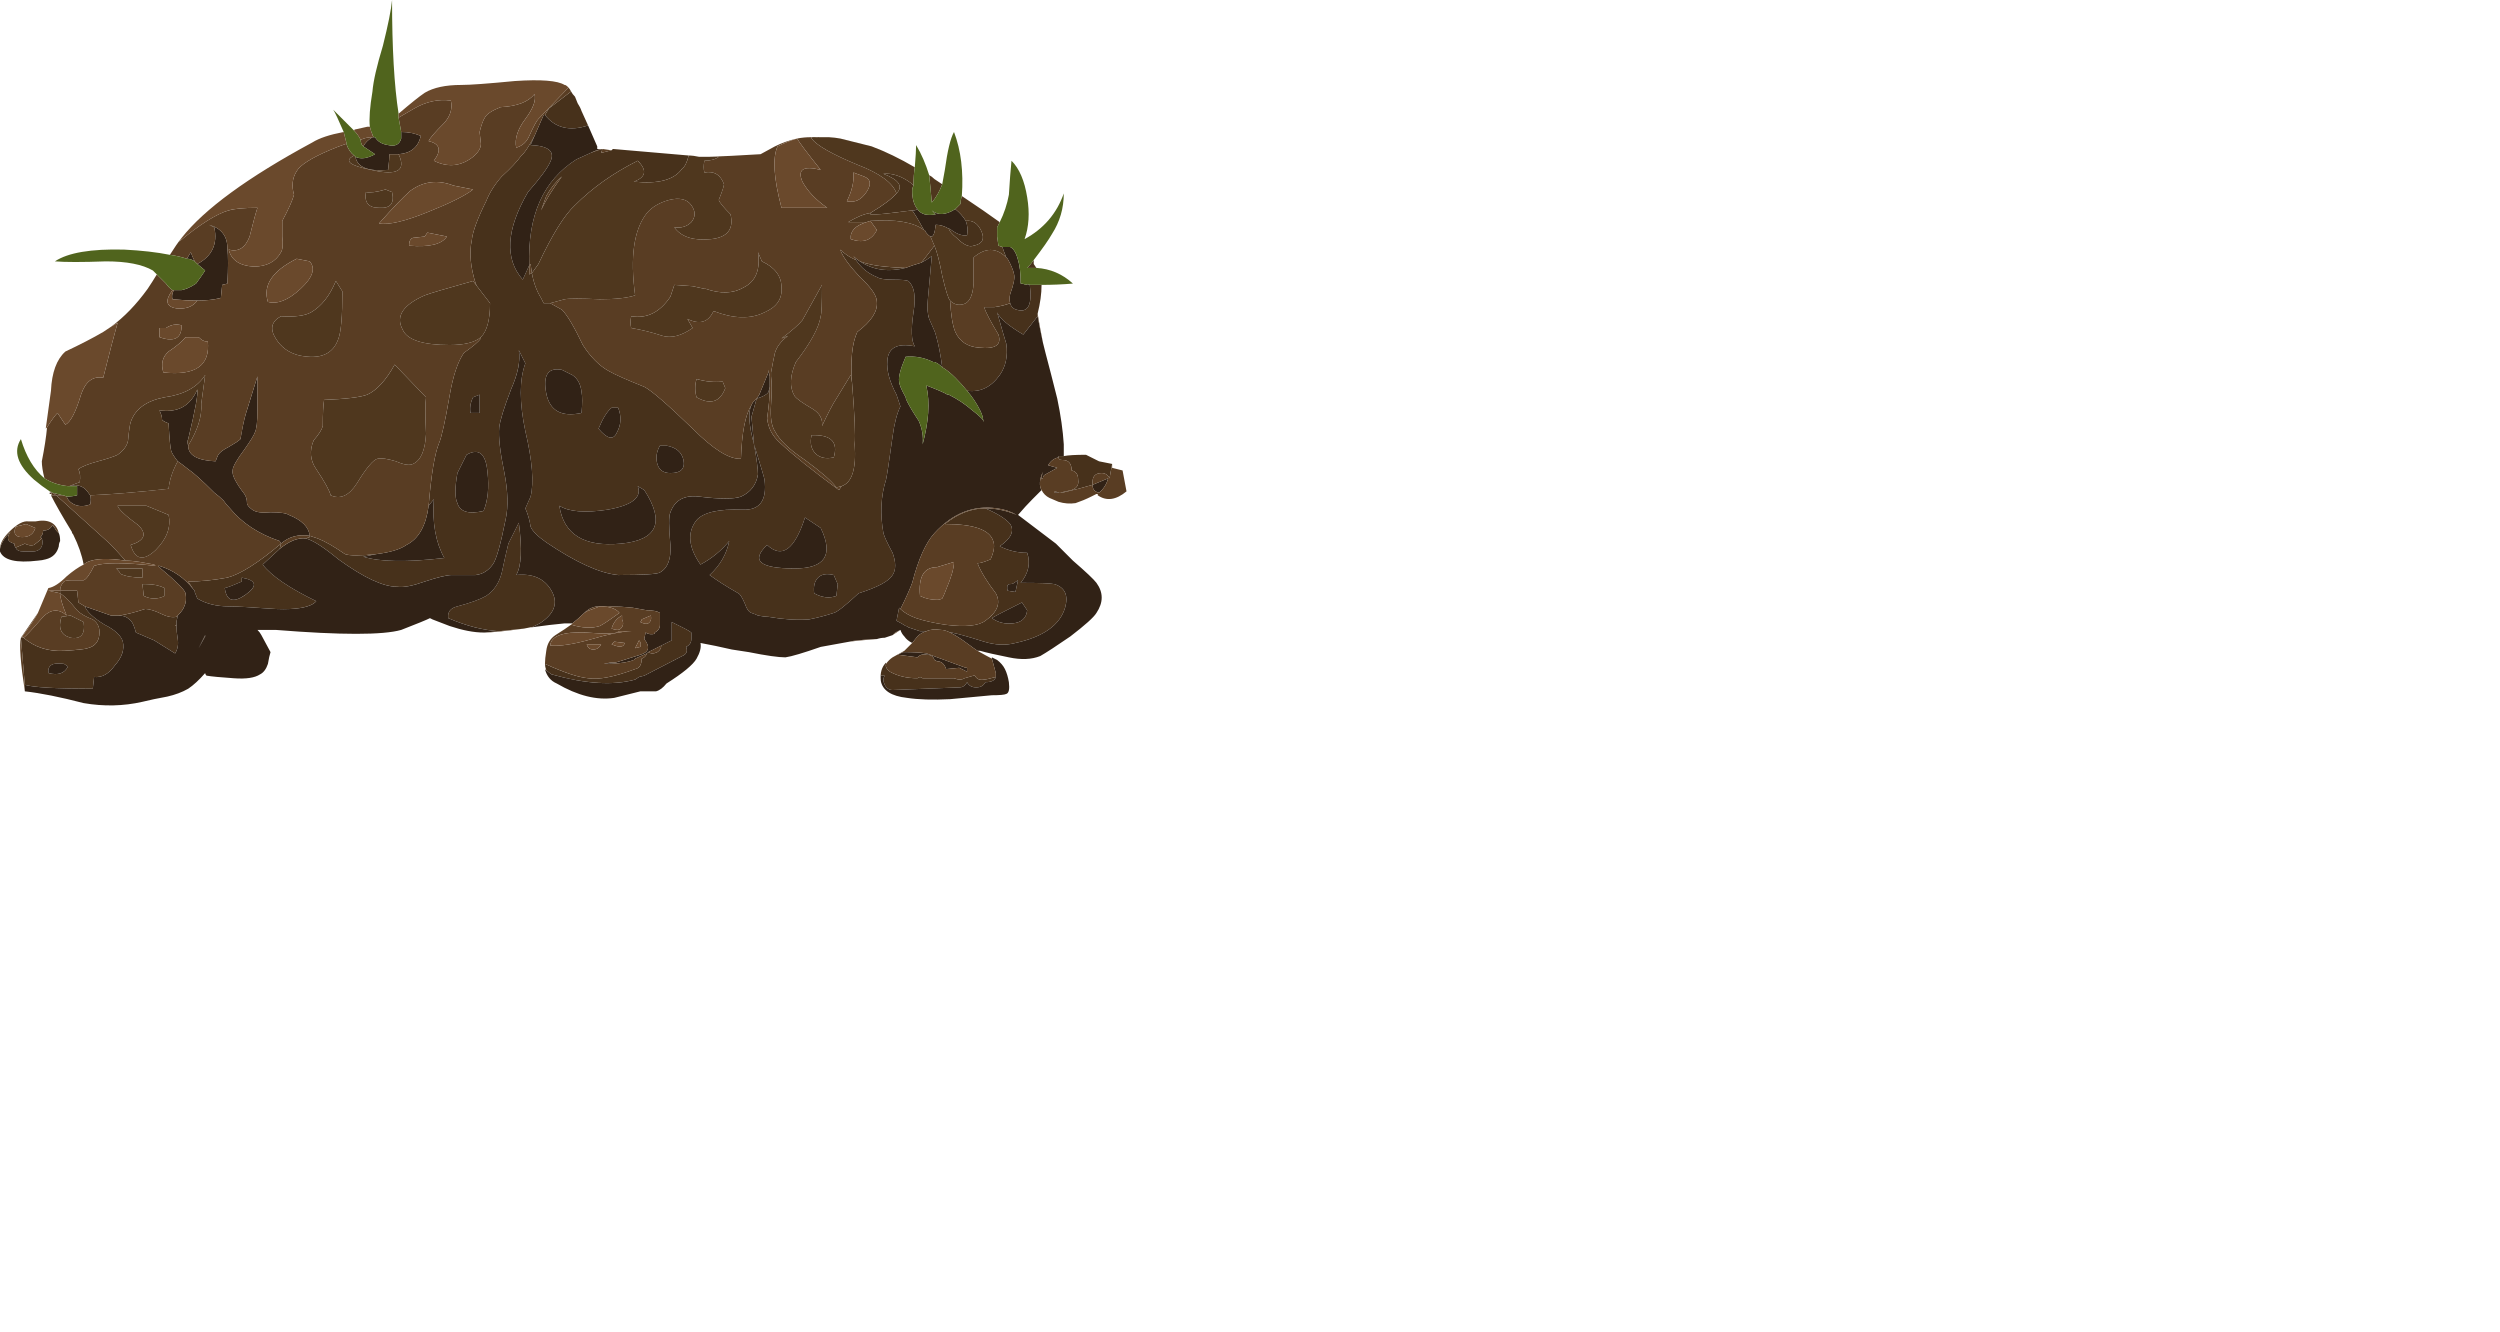 <?xml version="1.0" encoding="UTF-8" standalone="no"?>
<!DOCTYPE svg  PUBLIC '-//W3C//DTD SVG 1.1//EN'  'http://www.w3.org/Graphics/SVG/1.1/DTD/svg11.dtd'>
<svg id="FlashAICB" style="enable-background:new 0 0 95.65 50.95" xmlns="http://www.w3.org/2000/svg" xml:space="preserve" height="50.95px" viewBox="0 0 95.65 50.95" width="95.65px" version="1.1" y="0px" x="0px" xmlns:xlink="http://www.w3.org/1999/xlink">
<g clip-rule="evenodd" fill-rule="evenodd">
	<path d="m42.55 17.75l-0.1 0.55c-0.067-0.133-0.167-0.2-0.3-0.2-0.233 0-0.35 0.117-0.35 0.35v0.1c-0.333 0.1-0.716 0.2-1.15 0.3h-0.1l0.45-0.1c0.2-0.067 0.283-0.2 0.25-0.4 0-0.2-0.083-0.317-0.25-0.35 0-0.267-0.117-0.4-0.35-0.4-0.1 0-0.15-0.033-0.15-0.1v-0.05h0.2c0.167-0.034 0.45-0.05 0.85-0.05l0.5 0.25 0.5 0.1zm-8.65 7.65c-0.033 0.1 0.017 0.2 0.15 0.3 0.3 0.167 0.65 0.25 1.05 0.25l0.1-0.05 0.1 0.05h1.2c0.167 0.066 0.3 0.066 0.4 0l0.35-0.1h0.05c0.067 0.133 0.184 0.183 0.35 0.15 0.067 0 0.217-0.033 0.45-0.1-0.033 0.133-0.167 0.2-0.4 0.2-0.067 0.134-0.184 0.2-0.35 0.2-0.167 0-0.283-0.066-0.35-0.2-0.067 0.134-0.167 0.2-0.3 0.2l-2.55 0.1c-0.133 0-0.233-0.067-0.3-0.2-0.067-0.134-0.067-0.25 0-0.35h-0.15v0.2c-0.034-0.3 0.033-0.533 0.2-0.7v0.05zm-8.6-0.7l0.4-0.2v-0.7l0.5 0.25c0.094 0.047 0.177 0.097 0.25 0.15v0.25c0 0.133-0.067 0.233-0.2 0.3 0.067 0.167 0.017 0.283-0.15 0.35l-1.45 0.75-0.2 0.05-0.15 0.1c-0.833 0.233-1.9 0.167-3.2-0.2l-0.2-0.15c-0.033-0.1-0.05-0.183-0.05-0.25 0.733 0.333 1.283 0.517 1.65 0.55 0.4 0.066 1-0.05 1.8-0.35 0.167-0.033 0.25-0.167 0.25-0.4 0.1-0.034 0.167-0.1 0.2-0.2l0.05-0.05c0.1 0.066 0.217 0.066 0.35 0 0.1-0.067 0.15-0.15 0.15-0.25zm-4.95-0.7h-0.05l-0.25 0.05-0.95 0.1c-0.6-0.033-1.25-0.2-1.95-0.5-0.033-0.233 0.083-0.383 0.35-0.45 0.5-0.133 0.867-0.267 1.1-0.4 0.3-0.2 0.5-0.5 0.6-0.9 0.1-0.467 0.183-0.833 0.25-1.1l0.4-0.8c0.133 1 0.1 1.667-0.1 2 0.633-0.067 1.083 0.133 1.35 0.6s0.117 0.883-0.45 1.25l-0.3 0.15zm4.3-5.25l-0.25-0.15c0.167 0.433-0.217 0.733-1.15 0.9-0.867 0.133-1.483 0.083-1.85-0.15 0.167 1.1 0.95 1.583 2.35 1.45s1.7-0.817 0.9-2.05zm-1.05-2.2c0.167-0.3 0.183-0.617 0.05-0.95h-0.25c-0.167 0.133-0.333 0.4-0.5 0.8 0.333 0.4 0.567 0.45 0.7 0.15zm-1.7-2.2l-0.4-0.2c-0.533-0.1-0.733 0.2-0.6 0.9 0.133 0.667 0.583 0.917 1.35 0.75 0.033-0.367 0.033-0.633 0-0.8-0.033-0.3-0.15-0.517-0.35-0.65zm6.95 2.65c0.1 0.567 0.15 0.95 0.15 1.15-0.067 0.4-0.283 0.684-0.65 0.85-0.267 0.1-0.8 0.1-1.6 0-0.567-0.067-0.933 0.133-1.1 0.6-0.066 0.133-0.066 0.55 0 1.25 0.033 0.533-0.1 0.883-0.4 1.05-0.1 0.067-0.633 0.1-1.6 0.1-0.7-0.067-1.617-0.483-2.75-1.25-0.333-0.233-0.533-0.433-0.6-0.6-0.033-0.233-0.1-0.467-0.2-0.7l0.2-0.45c0.133-0.533 0.067-1.367-0.2-2.5-0.233-1.1-0.233-1.967 0-2.6l-0.25-0.5c0.066 0.4-0.033 0.9-0.3 1.5-0.267 0.7-0.417 1.184-0.45 1.45-0.033 0.367 0.033 0.95 0.2 1.75 0.133 0.7 0.15 1.283 0.05 1.75-0.2 1-0.367 1.583-0.5 1.75-0.167 0.233-0.383 0.367-0.65 0.4h-0.9c-0.2 0-0.55 0.083-1.05 0.25-0.467 0.167-0.817 0.233-1.05 0.2-0.534 0-1.284-0.35-2.25-1.05-0.567-0.467-0.983-0.733-1.25-0.8l0.15-0.05v-0.05l0.3 0.1c0.267 0.1 0.617 0.3 1.05 0.6 0.167 0.066 0.566 0.066 1.2 0l-0.5 0.1c0.633 0.2 1.667 0.217 3.1 0.05-0.333-0.6-0.467-1.35-0.4-2.25l-0.2 0.25c0.1-1.2 0.233-2 0.4-2.4 0.1-0.233 0.233-0.833 0.4-1.8 0.133-0.767 0.316-1.316 0.55-1.65 0.333-0.233 0.55-0.417 0.65-0.55v-0.05c0.233-0.233 0.35-0.667 0.35-1.3l-0.5-0.65-0.05-0.1c-0.2-0.633-0.25-1.184-0.15-1.65 0.034-0.333 0.217-0.833 0.55-1.5 0.133-0.333 0.333-0.65 0.6-0.95 0.333-0.3 0.583-0.567 0.75-0.8 0.1-0.067 0.267-0.317 0.5-0.75l-0.15 0.35c0.7 0.033 0.95 0.25 0.75 0.65-0.1 0.233-0.383 0.617-0.85 1.15-0.833 1.433-0.9 2.55-0.2 3.35l0.25-0.55c-0.067-1.9 0.533-3.25 1.8-4.05l0.55-0.25c0.167-0.067 0.316-0.117 0.45-0.15l-0.05 0.15 0.4-0.1 0.05-0.05 2.9 0.25c-0.067 0.267-0.15 0.433-0.25 0.5-0.3 0.433-0.917 0.6-1.85 0.5 0.467-0.167 0.517-0.434 0.15-0.8-0.933 0.467-1.733 1.033-2.4 1.7-0.4 0.367-0.867 1.117-1.4 2.25l-0.25 0.35c0.066 0.367 0.183 0.683 0.35 0.95l0.1 0.2h0.25l0.45 0.25c0.2 0.2 0.467 0.65 0.8 1.35 0.3 0.466 0.633 0.8 1 1 0.233 0.133 0.684 0.333 1.35 0.6 0.267 0.133 0.883 0.667 1.85 1.6 0.8 0.8 1.417 1.184 1.85 1.15 0.033-1 0.167-1.683 0.4-2.05-0.133 0.267-0.1 0.767 0.1 1.5zm-2.7 0.6c-0.066-0.3-0.283-0.483-0.65-0.55h-0.25c-0.133 0.233-0.167 0.467-0.1 0.7s0.233 0.35 0.5 0.35c0.4 0 0.567-0.167 0.5-0.5zm-24.15 1.35h0.15l2.05 1.85c0.133 0.133 0.333 0.35 0.6 0.65-0.667-0.1-1.15-0.083-1.45 0.05-0.067 0.033-0.117 0.067-0.15 0.1-0.067-0.367-0.2-0.75-0.4-1.15-0.033-0.034-0.05-0.067-0.05-0.1-0.367-0.6-0.633-1.067-0.8-1.4h0.05zm20.5-14.15c-0.7 0.233-1.25 0.1-1.65-0.4l0.15-0.25 0.85-0.65c0.033 0.067 0.083 0.133 0.15 0.2l0.1 0.25c0.066 0.1 0.117 0.2 0.15 0.3l0.25 0.55zm-1 1.95c-0.233 0.2-0.433 0.45-0.6 0.75l-0.2 0.55c0.167-0.367 0.433-0.8 0.8-1.3zm-1.25 3.4v0.35l0.1-0.05-0.05-0.35-0.05 0.05zm19.4 0.1h-0.35c0.1-0.1 0.184-0.2 0.25-0.3v0.15l0.1 0.15zm-0.25 0.65h0.45c0 0.333-0.05 0.7-0.15 1.1v0.1l-0.55 0.7c-0.566-0.333-0.9-0.617-1-0.85 0.2 0.7 0.317 1.1 0.35 1.2 0.067 0.467-0.017 0.867-0.25 1.2-0.333 0.467-0.75 0.667-1.25 0.6-0.133-0.167-0.283-0.333-0.45-0.5s-0.333-0.3-0.5-0.4c-0.066-0.5-0.15-0.917-0.25-1.25 0-0.033-0.083-0.233-0.25-0.6-0.066-0.2-0.083-0.45-0.05-0.75l0.15-1.65c-0.133 0.1-0.267 0.184-0.4 0.25 0.133-0.167 0.3-0.383 0.5-0.65 0.1 0.233 0.2 0.617 0.3 1.15 0.133 0.567 0.233 0.883 0.3 0.95 0.033 0.567 0.1 0.967 0.2 1.2 0.167 0.367 0.467 0.566 0.9 0.6 0.633 0.067 0.883-0.1 0.75-0.5-0.3-0.5-0.483-0.85-0.55-1.05h0.4c0.233-0.033 0.434-0.083 0.6-0.15 0.033 0.133 0.117 0.217 0.25 0.25 0.433 0.133 0.6-0.183 0.5-0.95zm-6.1-2.75c0.5-0.3 0.833-0.55 1-0.75 0.267-0.267 0.1-0.517-0.5-0.75 0.333-0.033 0.684 0.083 1.05 0.35 0.033 0.033 0.066 0.067 0.1 0.1-0.034 0.066-0.05 0.133-0.05 0.2 0 0.3 0.067 0.534 0.2 0.7l-0.1 0.05c-0.031 0.004-0.064 0.004-0.1 0-0.771 0.1-1.222 0.15-1.35 0.15h-0.25v-0.05zm3.65 0.3c0.267-0.034 0.466 0.1 0.6 0.4 0.133 0.3 0.034 0.483-0.3 0.55-0.167 0.067-0.383-0.033-0.65-0.3-0.167-0.133-0.267-0.25-0.3-0.35 0.034 0 0.067 0.017 0.1 0.05 0.233 0.167 0.433 0.233 0.6 0.2 0.033-0.2 0.017-0.383-0.05-0.55zm-4.2 1.5c0.2 0.3 0.467 0.517 0.8 0.65 0.1 0.066 0.3 0.1 0.6 0.1 0.333 0 0.533 0.017 0.6 0.05 0.233 0.2 0.3 0.6 0.2 1.2-0.1 0.667-0.083 1.1 0.05 1.3-0.667-0.133-1.017 0.05-1.05 0.55-0.034 0.367 0.083 0.8 0.35 1.3 0.034 0.1 0.083 0.25 0.15 0.45-0.133 0.267-0.233 0.65-0.3 1.15-0.133 0.966-0.217 1.517-0.25 1.65-0.2 0.633-0.233 1.316-0.1 2.05 0.034 0.133 0.15 0.383 0.35 0.75 0.133 0.367 0.133 0.65 0 0.85-0.133 0.233-0.566 0.467-1.3 0.7-0.5 0.466-0.817 0.716-0.95 0.75-0.3 0.1-0.617 0.183-0.95 0.25-0.467 0.033-0.983 0-1.55-0.1-0.1 0-0.233-0.017-0.4-0.05-0.067-0.033-0.15-0.066-0.25-0.1s-0.183-0.15-0.25-0.35c-0.1-0.233-0.183-0.367-0.25-0.4-0.467-0.267-0.833-0.5-1.1-0.7 0.4-0.367 0.65-0.8 0.75-1.3-0.3 0.367-0.667 0.667-1.1 0.9-0.466-0.667-0.517-1.233-0.15-1.7 0.267-0.3 0.85-0.433 1.75-0.4 0.667 0.033 0.95-0.35 0.85-1.15 0-0.033-0.133-0.483-0.4-1.35l-0.1-1.05 0.2-0.7c0.233-0.067 0.383-0.15 0.45-0.25l0.05-0.2v0.05c0 0.3-0.034 0.683-0.1 1.15 0.033 0.367 0.2 0.683 0.5 0.95 0.5 0.466 1.25 1.066 2.25 1.8l0.1-0.15c0.4-0.133 0.566-0.667 0.5-1.6 0.033-0.333 0-1.117-0.1-2.35-0.067-0.867 0-1.517 0.2-1.95 0.534-0.4 0.784-0.784 0.75-1.15 0-0.233-0.216-0.55-0.65-0.95-0.433-0.467-0.683-0.817-0.75-1.05 0.167 0.167 0.367 0.3 0.6 0.4zm1.9 0.3c-0.667 0.167-1.25 0.083-1.75-0.25 0.267 0.1 0.583 0.167 0.95 0.2 0.333 0.033 0.6 0.05 0.8 0.05zm-3.6 6.4h0.1c0.667 0 0.917 0.283 0.75 0.85-0.3 0.067-0.533 0.017-0.7-0.15s-0.217-0.4-0.15-0.7zm0.25 5.45c-0.133 0.133-0.183 0.333-0.15 0.6 0.3 0.167 0.583 0.2 0.85 0.1l0.05-0.45-0.15-0.35c-0.267-0.067-0.467-0.033-0.6 0.1zm0.1-1.9l-0.6-0.4c-0.4 1.233-0.883 1.583-1.45 1.05-0.633 0.6-0.283 0.9 1.05 0.9 1.167 0 1.5-0.517 1-1.55zm3.05 3.1c0.133 0.133 0.333 0.25 0.6 0.35 0.3 0.1 0.667 0.184 1.1 0.25 0.767 0.1 1.283 0.05 1.55-0.15 0.466-0.333 0.6-0.683 0.4-1.05-0.333-0.434-0.567-0.817-0.7-1.15 0.1 0 0.267-0.05 0.5-0.15 0.133-0.3 0.167-0.533 0.1-0.7-0.133-0.434-0.75-0.65-1.85-0.65 0.5-0.4 1.017-0.6 1.55-0.6 0.466 0.2 0.783 0.4 0.95 0.6 0.167 0.267 0.033 0.55-0.4 0.85 0.333 0.167 0.683 0.25 1.05 0.25 0.133 0.4 0.05 0.783-0.25 1.15 0.733 0 1.167 0.017 1.3 0.05 0.4 0.133 0.533 0.433 0.4 0.9-0.2 0.667-0.833 1.117-1.9 1.35-0.367 0.1-0.767 0.083-1.2-0.05-0.633-0.2-1.05-0.316-1.25-0.35h-0.05c-0.133-0.067-0.25-0.1-0.35-0.1-0.233-0.033-0.417-0.017-0.55 0.05h-0.1-0.15l-0.45-0.15c-0.033-0.033-0.067-0.05-0.1-0.05-0.1-0.067-0.217-0.133-0.35-0.2l0.1-0.5 0.05 0.05zm4.5-1.1l-0.15 0.1c-0.033 0.034-0.1 0.05-0.2 0.05-0.067 0.033-0.083 0.117-0.05 0.25l0.3 0.05 0.1-0.45zm0.35 1.15l-0.2-0.3c-0.733 0.367-1.117 0.567-1.15 0.6 0.233 0.167 0.5 0.233 0.8 0.2 0.333-0.033 0.517-0.2 0.55-0.5zm-36.05-0.15c0.067 0.2 0.317 0.433 0.75 0.7 0.4 0.2 0.633 0.417 0.7 0.65 0.066 0.3-0.034 0.6-0.3 0.9-0.233 0.333-0.5 0.483-0.8 0.45l-0.05 0.45c-1.4 0-2.267-0.05-2.6-0.149-0.1-1.167-0.15-1.767-0.15-1.8h0.1c0.434 0.367 0.95 0.533 1.55 0.5 0.533-0.033 0.833-0.066 0.9-0.1 0.267-0.066 0.417-0.233 0.45-0.5 0.034-0.267-0.05-0.466-0.25-0.6-0.267-0.1-0.466-0.217-0.6-0.35-0.267-0.334-0.483-0.551-0.65-0.651v-0.1h0.65l0.05 0.45 0.25 0.15zm3.5 0.7l-0.05 0.05h0.05c0 0.133 0.017 0.3 0.05 0.5 0.034 0.2 0 0.383-0.1 0.55l-0.8-0.5-0.7-0.3c-0.067-0.267-0.15-0.434-0.25-0.5-0.1-0.1-0.233-0.15-0.4-0.15 0.267-0.033 0.6-0.117 1-0.25 0.167 0 0.383 0.067 0.65 0.2 0.2 0.1 0.383 0.133 0.55 0.1l0.05-0.05-0.05 0.25v0.1zm4-3.1l-0.05 0.2-0.65 0.6c0.333 0.433 1.017 0.9 2.05 1.4-0.2 0.233-0.717 0.333-1.55 0.3-0.933-0.066-1.533-0.1-1.8-0.1-0.467 0-0.867-0.1-1.2-0.3l-0.1-0.25v-0.05l-0.05-0.05c-0.066-0.1-0.133-0.2-0.2-0.3 0.466 0 0.966-0.05 1.5-0.15 0.5-0.133 1.183-0.567 2.05-1.3zm-10.15 0.15l0.35-0.15c0.133 0.067 0.25 0.083 0.35 0.05 0.133-0.1 0.233-0.184 0.3-0.25 0.033 0.1 0.033 0.2 0 0.3-0.067 0.133-0.184 0.2-0.35 0.2h-0.35c-0.167 0-0.267-0.05-0.3-0.15zm17.75-5.85l-0.25 0.1c-0.1 0.2-0.133 0.4-0.1 0.6h0.35v-0.7zm-10.5 9.2v0.05l-0.25 0.45 0.25-0.5zm1.4-2.2v0.15c-0.3 0.133-0.517 0.217-0.65 0.25 0.066 0.5 0.333 0.583 0.8 0.25s0.417-0.55-0.15-0.65zm9.4-4.05c-0.066-0.7-0.333-0.917-0.8-0.65l-0.35 0.7c-0.1 0.566-0.1 0.95 0 1.15 0.1 0.333 0.433 0.433 1 0.3 0.167-0.4 0.217-0.9 0.15-1.5zm-16.2 7.35c-0.434-0.066-0.633 0.05-0.6 0.35 0.367 0.1 0.617 0.017 0.75-0.25l-0.15-0.1z" fill="#47311B"/>
	<path d="m28.85 17c-0.2-0.733-0.233-1.233-0.1-1.5l0.05-0.1 0.15-0.15 0.1-0.15 0.35-0.85v-0.1l0.05 0.25v0.4l-0.05 0.2c-0.066 0.1-0.217 0.183-0.45 0.25l-0.2 0.7 0.1 1.05c0.267 0.867 0.4 1.317 0.4 1.35 0.1 0.8-0.183 1.183-0.85 1.15-0.9-0.033-1.483 0.1-1.75 0.4-0.367 0.467-0.316 1.033 0.15 1.7 0.434-0.233 0.8-0.533 1.1-0.9-0.1 0.5-0.35 0.933-0.75 1.3 0.267 0.2 0.633 0.433 1.1 0.7 0.067 0.033 0.15 0.167 0.25 0.4 0.067 0.2 0.15 0.316 0.25 0.35 0.1 0.033 0.183 0.066 0.25 0.1 0.167 0.034 0.3 0.05 0.4 0.05 0.567 0.1 1.083 0.133 1.55 0.1 0.333-0.067 0.65-0.15 0.95-0.25 0.133-0.034 0.45-0.284 0.95-0.75 0.733-0.233 1.167-0.467 1.3-0.7 0.133-0.2 0.133-0.483 0-0.85-0.2-0.367-0.316-0.617-0.35-0.75-0.133-0.733-0.1-1.417 0.1-2.05 0.033-0.133 0.117-0.684 0.25-1.65 0.067-0.5 0.167-0.883 0.3-1.15-0.067-0.2-0.117-0.35-0.15-0.45-0.267-0.5-0.383-0.934-0.35-1.3 0.033-0.5 0.383-0.683 1.05-0.55-0.133-0.2-0.15-0.633-0.05-1.3 0.1-0.6 0.033-1-0.2-1.2-0.067-0.033-0.267-0.05-0.6-0.05-0.3 0-0.5-0.034-0.6-0.1-0.333-0.133-0.6-0.35-0.8-0.65-0.032-0.065-0.065-0.115-0.1-0.15 0.068 0.068 0.152 0.135 0.25 0.2 0.5 0.333 1.083 0.417 1.75 0.25 0.167-0.067 0.367-0.133 0.6-0.2 0.133-0.066 0.267-0.15 0.4-0.25l-0.15 1.65c-0.033 0.3-0.017 0.55 0.05 0.75 0.167 0.367 0.25 0.566 0.25 0.6 0.1 0.333 0.184 0.75 0.25 1.25-0.1-0.1-0.2-0.167-0.3-0.2h-0.05c-0.333-0.167-0.684-0.233-1.05-0.2-0.2 0.467-0.283 0.783-0.25 0.95 0 0.1 0.083 0.3 0.25 0.6 0 0.033 0.017 0.083 0.05 0.15 0.1 0.2 0.25 0.45 0.45 0.75 0.133 0.3 0.184 0.6 0.15 0.9 0.233-0.867 0.284-1.6 0.15-2.2v-0.05c0.433 0.167 0.7 0.283 0.8 0.35h0.05c0.333 0.167 0.633 0.367 0.9 0.6 0.133 0.1 0.25 0.2 0.35 0.3 0.033 0.032 0.066 0.083 0.1 0.15-0.033-0.069-0.05-0.135-0.05-0.2-0.033-0.1-0.067-0.184-0.1-0.25-0.133-0.267-0.3-0.517-0.5-0.75 0.5 0.066 0.917-0.133 1.25-0.6 0.233-0.333 0.317-0.733 0.25-1.2-0.033-0.1-0.15-0.5-0.35-1.2 0.1 0.233 0.434 0.517 1 0.85l0.55-0.7c0.05 0.275 0.117 0.608 0.2 1l0.1 0.4c0.133 0.5 0.283 1.083 0.45 1.75 0.133 0.633 0.216 1.217 0.25 1.75v0.45h-0.2v0.05c-0.167 0.033-0.3 0.133-0.4 0.3l0.35 0.1-0.45 0.25c-0.067 0.033-0.1 0.083-0.1 0.15-0.032 0-0.049 0.017-0.05 0.05 0-0.101 0.017-0.201 0.05-0.3-0.133 0.3-0.15 0.534-0.05 0.7l-0.35 0.35c-0.167 0.167-0.35 0.367-0.55 0.6l1.45 1.1 0.65 0.65c0.5 0.433 0.8 0.716 0.9 0.85 0.267 0.367 0.267 0.75 0 1.15-0.1 0.167-0.434 0.466-1 0.9-0.534 0.367-0.917 0.617-1.15 0.75-0.333 0.133-0.733 0.15-1.2 0.05-0.5-0.1-0.867-0.183-1.1-0.25h-0.1c-0.1-0.066-0.217-0.15-0.35-0.25-0.267-0.2-0.5-0.35-0.7-0.45h0.05c0.2 0.033 0.617 0.15 1.25 0.35 0.434 0.133 0.833 0.15 1.2 0.05 1.066-0.233 1.7-0.684 1.9-1.35 0.133-0.467 0-0.767-0.4-0.9-0.133-0.033-0.567-0.05-1.3-0.05 0.3-0.367 0.383-0.75 0.25-1.15-0.367 0-0.716-0.083-1.05-0.25 0.433-0.3 0.567-0.583 0.4-0.85-0.167-0.2-0.483-0.4-0.95-0.6 0.4 0 0.8 0.083 1.2 0.25-0.233-0.133-0.483-0.217-0.75-0.25-0.9-0.133-1.7 0.183-2.4 0.95-0.333 0.367-0.617 1-0.85 1.9-0.1 0.267-0.25 0.6-0.45 1l-0.05-0.05-0.1 0.5c0.133 0.067 0.25 0.133 0.35 0.2 0.033 0 0.067 0.017 0.1 0.05l0.45 0.15h0.15 0.1c-0.133 0.033-0.25 0.1-0.35 0.2l-0.2 0.25c-0.133-0.067-0.233-0.15-0.3-0.25-0.067-0.067-0.117-0.15-0.15-0.25l-0.2 0.1c-0.033 0.033-0.067 0.066-0.1 0.1-0.1 0.034-0.2 0.067-0.3 0.1-0.1 0-0.2 0.017-0.3 0.05h-0.1c-0.534 0.033-0.85 0.066-0.95 0.1l-1.1 0.2c-0.667 0.233-1.117 0.367-1.35 0.4-0.267 0-0.733-0.066-1.4-0.2l-0.65-0.1c-0.433-0.1-0.833-0.184-1.2-0.25 0.034 0.167-0.017 0.367-0.15 0.6s-0.517 0.55-1.15 0.95c-0.133 0.166-0.267 0.267-0.4 0.3h-0.6l-1 0.25c-0.667 0.1-1.4-0.084-2.2-0.55-0.233-0.101-0.383-0.284-0.45-0.55l0.05 0.05 0.2 0.15c1.3 0.367 2.367 0.434 3.2 0.2l0.15-0.1 0.2-0.05 1.45-0.75c0.167-0.067 0.217-0.184 0.15-0.35 0.133-0.067 0.2-0.167 0.2-0.3v-0.25c-0.073-0.053-0.156-0.103-0.25-0.15l-0.5-0.25v0.7l-0.4 0.2-0.5 0.25-0.05 0.05-0.45 0.2-0.05 0.05-0.15 0.05c-0.233 0.067-0.567 0.1-1 0.1l0.25-0.05h0.2l0.95-0.3c0.333-0.1 0.383-0.3 0.15-0.6l0.05-0.25c0.1 0.066 0.216 0.083 0.35 0.05v-0.05c0.133-0.067 0.2-0.167 0.2-0.3v-0.45c-0.1-0.067-0.267-0.1-0.5-0.1l-0.55-0.1c-0.333-0.033-0.6-0.05-0.8-0.05-0.333-0.034-0.583-0.017-0.75 0.05-0.097 0.032-0.214 0.116-0.35 0.25-0.1 0.1-0.233 0.217-0.4 0.35h-0.3c-0.354 0.032-0.771 0.082-1.25 0.15l0.3-0.15c0.567-0.367 0.717-0.783 0.45-1.25s-0.717-0.667-1.35-0.6c0.2-0.333 0.233-1 0.1-2l-0.4 0.8c-0.067 0.267-0.15 0.633-0.25 1.1-0.1 0.4-0.3 0.7-0.6 0.9-0.233 0.133-0.6 0.267-1.1 0.4-0.267 0.066-0.383 0.216-0.35 0.45 0.7 0.3 1.35 0.467 1.95 0.5l-0.55 0.05h-0.05c-0.367 0-0.8-0.083-1.3-0.25l-0.65-0.25-0.1-0.05c-0.133 0.067-0.5 0.217-1.1 0.45-0.7 0.2-2.3 0.2-4.8 0h-0.7c0.066 0.066 0.117 0.133 0.15 0.2l0.35 0.65c-0.033 0.1-0.067 0.25-0.1 0.45-0.067 0.2-0.167 0.333-0.3 0.4-0.2 0.133-0.534 0.184-1 0.15-0.5-0.034-0.85-0.067-1.05-0.1-0.033-0.033-0.05-0.067-0.05-0.1-0.233 0.267-0.45 0.467-0.65 0.6-0.233 0.134-0.5 0.233-0.8 0.301-0.367 0.066-0.683 0.133-0.95 0.199-0.733 0.167-1.483 0.183-2.25 0.05-0.9-0.233-1.65-0.384-2.25-0.45v-0.25c0.333 0.1 1.2 0.149 2.6 0.149l0.05-0.449c0.3 0.033 0.566-0.117 0.8-0.45 0.267-0.3 0.367-0.6 0.3-0.9-0.067-0.233-0.3-0.45-0.7-0.65-0.433-0.267-0.683-0.5-0.75-0.7l1 0.35h0.3c0.167 0 0.3 0.05 0.4 0.15 0.1 0.066 0.183 0.233 0.25 0.5l0.7 0.3 0.8 0.5c0.1-0.167 0.133-0.35 0.1-0.55s-0.05-0.367-0.05-0.5v-0.15l0.05-0.25c0.133-0.133 0.217-0.25 0.25-0.35 0.067-0.133 0.083-0.3 0.05-0.5-0.033-0.133-0.35-0.45-0.95-0.95l-0.1-0.1h0.05c0.533 0.167 0.967 0.467 1.3 0.9l0.05 0.05v0.05l0.1 0.25c0.333 0.2 0.733 0.3 1.2 0.3 0.267 0 0.867 0.033 1.8 0.1 0.833 0.034 1.35-0.066 1.55-0.3-1.033-0.5-1.717-0.967-2.05-1.4l0.65-0.6c0.367-0.3 0.7-0.433 1-0.4 0.267 0.066 0.683 0.333 1.25 0.8 0.966 0.7 1.716 1.05 2.25 1.05 0.233 0.033 0.583-0.034 1.05-0.2 0.5-0.167 0.85-0.25 1.05-0.25h0.9c0.267-0.033 0.483-0.167 0.65-0.4 0.133-0.167 0.3-0.75 0.5-1.75 0.1-0.467 0.083-1.05-0.05-1.75-0.167-0.8-0.233-1.383-0.2-1.75 0.033-0.267 0.183-0.75 0.45-1.45 0.267-0.6 0.367-1.1 0.3-1.5l0.25 0.5c-0.233 0.633-0.233 1.5 0 2.6 0.267 1.133 0.333 1.967 0.2 2.5l-0.2 0.45c0.1 0.233 0.167 0.466 0.2 0.7 0.067 0.167 0.267 0.367 0.6 0.6 1.133 0.767 2.05 1.183 2.75 1.25 0.967 0 1.5-0.033 1.6-0.1 0.3-0.167 0.433-0.517 0.4-1.05-0.066-0.7-0.066-1.117 0-1.25 0.167-0.467 0.533-0.667 1.1-0.6 0.8 0.1 1.333 0.1 1.6 0 0.367-0.167 0.583-0.45 0.65-0.85 0-0.2-0.05-0.583-0.15-1.15zm11.6 1.85h-0.1v-0.05l0.2 0.05h-0.1zm1.35-0.3c0.233-0.1 0.434-0.183 0.6-0.25-0.066 0.233-0.183 0.417-0.35 0.55-0.167-0.033-0.25-0.133-0.25-0.3zm-8.1 7.5v-0.2h0.15c-0.067 0.1-0.067 0.216 0 0.35 0.066 0.133 0.167 0.2 0.3 0.2l2.55-0.1c0.133 0 0.233-0.066 0.3-0.2 0.067 0.134 0.183 0.2 0.35 0.2s0.283-0.066 0.35-0.2c0.233 0 0.367-0.066 0.4-0.2v-0.15l-0.15-0.55v-0.05l0.2 0.1c0.133 0.1 0.233 0.217 0.3 0.35 0.066 0.133 0.117 0.3 0.15 0.5 0.033 0.267 0 0.417-0.1 0.45-0.067 0.033-0.25 0.05-0.55 0.05-0.7 0.067-1.233 0.117-1.6 0.15-0.667 0.033-1.217 0.017-1.65-0.05-0.6-0.066-0.933-0.283-1-0.65zm-19.3-4.85c0.533-0.067 0.917-0.184 1.15-0.35 0.467-0.233 0.75-0.733 0.85-1.5l0.2-0.25c-0.067 0.9 0.066 1.65 0.4 2.25-1.433 0.167-2.467 0.15-3.1-0.05l0.5-0.1zm8.6-15.5c-0.133 0.033-0.267 0.083-0.4 0.15l-0.55 0.25c-1.267 0.8-1.867 2.15-1.8 4.05l-0.25 0.55c-0.7-0.8-0.633-1.917 0.2-3.35 0.466-0.533 0.75-0.917 0.85-1.15 0.2-0.4-0.05-0.617-0.75-0.65l0.15-0.35 0.35-0.8h0.05c0.4 0.5 0.95 0.633 1.65 0.4l0.35 0.8v0.1h0.15zm13.55 2.3c0.167 0.133 0.3 0.283 0.4 0.45 0.067 0.167 0.083 0.35 0.05 0.55-0.167 0.033-0.367-0.033-0.6-0.2-0.033-0.033-0.066-0.05-0.1-0.05-0.167-0.1-0.333-0.15-0.5-0.15-0.033 0.333-0.1 0.483-0.2 0.45-0.067-0.033-0.133-0.1-0.2-0.2 0-0.033-0.017-0.05-0.05-0.05-0.2-0.367-0.35-0.617-0.45-0.75 0.036 0.004 0.069 0.004 0.1 0l0.1-0.05c0.133 0.2 0.367 0.267 0.7 0.2l-0.15-0.15c0.233 0.2 0.533 0.183 0.9-0.05zm1.8 1.45h0.3c0.133 0.066 0.233 0.233 0.3 0.5 0.066 0.2 0.1 0.5 0.1 0.9 0.067 0 0.133 0.017 0.2 0.05 0.033-0.033 0.083-0.033 0.15 0 0.1 0.767-0.066 1.083-0.5 0.95-0.133-0.033-0.217-0.117-0.25-0.25-0.033-0.1-0.033-0.217 0-0.35 0.133-0.367 0.184-0.617 0.15-0.75-0.033-0.167-0.117-0.367-0.25-0.6-0.016-0.018-0.033-0.034-0.05-0.05-0.067-0.167-0.117-0.3-0.15-0.4zm-12.2 8.15c0.067 0.333-0.1 0.5-0.5 0.5-0.267 0-0.433-0.117-0.5-0.35-0.066-0.233-0.033-0.467 0.1-0.7h0.25c0.367 0.067 0.583 0.25 0.65 0.55zm-4.25-3.25c0.2 0.133 0.317 0.35 0.35 0.65 0.033 0.167 0.033 0.433 0 0.8-0.767 0.167-1.217-0.083-1.35-0.75-0.133-0.7 0.067-1 0.6-0.9l0.4 0.2zm1.7 2.2c-0.133 0.3-0.367 0.25-0.7-0.15 0.167-0.4 0.333-0.667 0.5-0.8h0.25c0.133 0.333 0.117 0.65-0.05 0.95zm1.05 2.2c0.8 1.233 0.5 1.917-0.9 2.05s-2.183-0.35-2.35-1.45c0.367 0.233 0.983 0.283 1.85 0.15 0.933-0.167 1.317-0.467 1.15-0.9l0.25 0.15zm6.75 1.45c0.5 1.033 0.167 1.55-1 1.55-1.333 0-1.683-0.3-1.05-0.9 0.566 0.533 1.05 0.183 1.45-1.05l0.6 0.4zm-0.1 1.9c0.133-0.133 0.333-0.167 0.6-0.1l0.15 0.35-0.05 0.45c-0.267 0.1-0.55 0.067-0.85-0.1-0.033-0.267 0.017-0.467 0.15-0.6zm8 1.25c-0.033 0.3-0.216 0.467-0.55 0.5-0.3 0.033-0.567-0.033-0.8-0.2 0.033-0.033 0.417-0.233 1.15-0.6l0.2 0.3zm-0.35-1.15l-0.1 0.45-0.3-0.05c-0.033-0.133-0.017-0.217 0.05-0.25 0.1 0 0.167-0.017 0.2-0.05l0.15-0.1zm-23.6-17.15c0.267 0 0.517 0.05 0.75 0.15-0.1 0.433-0.383 0.667-0.85 0.7h-0.35c0 0.1-0.017 0.3-0.05 0.6-0.767 0.067-1.183-0.1-1.25-0.5 0.2 0.1 0.45 0.067 0.75-0.1l-0.45-0.3c0.067-0.133 0.184-0.25 0.35-0.35h0.1c0.1 0.167 0.267 0.267 0.5 0.3 0.267 0.067 0.433-0.017 0.5-0.25v-0.25zm-7.8 6.45c-0.3 0-0.617-0.017-0.95-0.05-0.033-0.1-0.017-0.217 0.05-0.35h0.3c0.167-0.033 0.35-0.117 0.55-0.25 0.1-0.133 0.217-0.3 0.35-0.5l-0.3-0.25c0.567-0.3 0.783-0.767 0.65-1.4-0.067-0.033-0.133-0.067-0.2-0.1 0.467 0.133 0.7 0.433 0.7 0.9 0.033 0.3 0.033 0.75 0 1.35l-0.2 0.05-0.05 0.5c-0.267 0.067-0.567 0.1-0.9 0.1zm-0.1-1.5c-0.1-0.067-0.2-0.1-0.3-0.1l0.15-0.25c0.033 0.1 0.083 0.217 0.15 0.35zm-4.9 9c0.133 0 0.267-0.017 0.4-0.05v-0.35h-0.3c0.233-0.067 0.434-0.033 0.6 0.1 0.067 0.066 0.133 0.15 0.2 0.25 0.033 0.1 0.033 0.216 0 0.35-0.267 0.1-0.5 0.083-0.7-0.05-0.1-0.067-0.167-0.15-0.2-0.25zm4.65-1.95c0 0.367 0.35 0.567 1.05 0.6 0.033-0.1 0.067-0.183 0.1-0.25 0.066-0.1 0.2-0.2 0.4-0.3 0.233-0.133 0.383-0.233 0.45-0.3 0.066-0.4 0.133-0.716 0.2-0.95l0.45-1.45v1.3c0 0.433-0.033 0.716-0.1 0.85-0.033 0.1-0.167 0.317-0.4 0.65-0.3 0.4-0.45 0.667-0.45 0.8-0.033 0.167 0.117 0.467 0.45 0.9 0.066 0.1 0.1 0.217 0.1 0.35 0 0.067 0.066 0.15 0.2 0.25s0.367 0.133 0.7 0.1c0.367 0 0.6 0.033 0.7 0.1 0.5 0.2 0.767 0.466 0.8 0.8-0.434-0.067-0.8 0.033-1.1 0.3l-0.05-0.1c-0.8-0.267-1.434-0.684-1.9-1.25-0.1-0.1-0.183-0.2-0.25-0.3-0.1-0.1-0.216-0.2-0.35-0.3-0.467-0.467-0.8-0.767-1-0.9-0.167-0.133-0.3-0.233-0.4-0.3-0.133-0.167-0.216-0.3-0.25-0.4-0.033-0.1-0.066-0.45-0.1-1.05-0.167-0.067-0.25-0.117-0.25-0.15 0-0.1-0.034-0.216-0.1-0.35 0.7 0.1 1.183-0.167 1.45-0.8 0.034 0.167-0.083 0.8-0.35 1.9-0.033 0.067-0.033 0.15 0 0.25zm-6.6 3.9c0.033 0.1 0.133 0.15 0.3 0.15h0.35c0.167 0 0.283-0.067 0.35-0.2 0.033-0.1 0.033-0.2 0-0.3l-0.05-0.05c0.067-0.066 0.1-0.15 0.1-0.25 0.167 0 0.283-0.066 0.35-0.2 0.033 0 0.05 0.017 0.05 0.05 0.034 0.033 0.067 0.083 0.1 0.15 0.033 0.034 0.067 0.067 0.1 0.1 0.033 0.067 0.05 0.167 0.05 0.3-0.033 0.066-0.05 0.133-0.05 0.2-0.067 0.267-0.233 0.434-0.5 0.5-0.088 0.025-0.188 0.042-0.3 0.05-0.833 0.1-1.317-0.017-1.45-0.35v-0.1c0.033-0.2 0.167-0.417 0.4-0.65-0.167 0.233-0.117 0.383 0.15 0.45 0 0.067 0.017 0.117 0.05 0.15zm8.65 1.15c0.567 0.1 0.617 0.316 0.15 0.65s-0.733 0.25-0.8-0.25c0.133-0.033 0.35-0.117 0.65-0.25v-0.15zm-1.4 2.2l-0.25 0.5 0.25-0.45v-0.05zm10.5-9.2v0.7h-0.35c-0.033-0.2 0-0.4 0.1-0.6l0.25-0.1zm0.3 2.95c0.067 0.6 0.017 1.1-0.15 1.5-0.567 0.133-0.9 0.034-1-0.3-0.1-0.2-0.1-0.583 0-1.15l0.35-0.7c0.467-0.267 0.733-0.05 0.8 0.65zm-16.2 7.35l0.15 0.1c-0.133 0.267-0.383 0.35-0.75 0.25-0.033-0.3 0.167-0.417 0.6-0.35zm34.55 0.15v0.15l-0.3-0.15-0.5 0.05c-0.067-0.2-0.184-0.3-0.35-0.3l-0.1-0.05c-0.033-0.133-0.133-0.2-0.3-0.2-0.133-0.033-0.25 0-0.35 0.1l-0.75-0.1 0.2-0.1c0.4 0 0.7 0.017 0.9 0.05l1.5 0.55h0.05z" fill="#312216"/>
	<path d="m39.85 18.75c-0.1-0.167-0.083-0.4 0.05-0.7-0.033 0.099-0.049 0.199-0.05 0.3 0.001-0.033 0.018-0.05 0.05-0.05 0-0.066 0.033-0.117 0.1-0.15l0.45-0.25-0.35-0.1c0.1-0.167 0.233-0.267 0.4-0.3 0 0.067 0.05 0.1 0.15 0.1 0.233 0 0.35 0.133 0.35 0.4 0.167 0.033 0.25 0.15 0.25 0.35 0.033 0.2-0.05 0.333-0.25 0.4l-0.45 0.1h0.1c0.434-0.1 0.817-0.2 1.15-0.3v-0.1c0-0.233 0.117-0.35 0.35-0.35 0.133 0 0.233 0.066 0.3 0.2l0.1-0.55v0.15c0.133 0.033 0.267 0.067 0.4 0.1l0.15 0.8c-0.4 0.333-0.767 0.383-1.1 0.15v-0.05h-0.05c-0.067 0.033-0.133 0.067-0.2 0.1-0.2 0.1-0.4 0.183-0.6 0.25-0.217 0.032-0.434 0.015-0.65-0.05l-0.35-0.15c-0.133-0.067-0.233-0.167-0.3-0.3zm1.95-0.2c0 0.167 0.083 0.267 0.25 0.3 0.167-0.133 0.284-0.317 0.35-0.55-0.167 0.067-0.367 0.15-0.6 0.25zm-4.1 0.9c-0.534 0-1.05 0.2-1.55 0.6 1.1 0 1.717 0.217 1.85 0.65 0.067 0.167 0.033 0.4-0.1 0.7-0.233 0.1-0.4 0.15-0.5 0.15 0.133 0.333 0.367 0.717 0.7 1.15 0.2 0.367 0.066 0.716-0.4 1.05-0.267 0.2-0.784 0.25-1.55 0.15-0.433-0.066-0.8-0.15-1.1-0.25-0.267-0.1-0.466-0.217-0.6-0.35 0.2-0.4 0.35-0.733 0.45-1 0.233-0.9 0.517-1.533 0.85-1.9 0.7-0.767 1.5-1.083 2.4-0.95 0.267 0.033 0.517 0.117 0.75 0.25-0.4-0.167-0.8-0.25-1.2-0.25zm2.75-0.6h0.1l-0.2-0.05v0.05h0.1zm-4.1 5.35c0.2 0.1 0.433 0.25 0.7 0.45 0.133 0.1 0.25 0.184 0.35 0.25 0.233 0.133 0.417 0.233 0.55 0.3l0.15 0.55v0.15c-0.233 0.067-0.383 0.1-0.45 0.1-0.167 0.033-0.283-0.017-0.35-0.15h-0.05l-0.35 0.1c-0.1 0.066-0.233 0.066-0.4 0h-1.2l-0.1-0.05-0.1 0.05c-0.4 0-0.75-0.083-1.05-0.25-0.133-0.1-0.183-0.2-0.15-0.3 0.067-0.1 0.15-0.183 0.25-0.25l0.45-0.25 0.3-0.3 0.2-0.25c0.1-0.1 0.217-0.167 0.35-0.2 0.133-0.066 0.316-0.083 0.55-0.05 0.1 0 0.217 0.033 0.35 0.1zm-2.2 0.1c0.033-0.033 0.067-0.066 0.1-0.1l0.2-0.1c-0.1 0.067-0.2 0.133-0.3 0.2zm-1.65 0.25c0.1-0.033 0.417-0.066 0.95-0.1h0.1c-0.433 0.033-0.783 0.067-1.05 0.1zm-11.65 0.85c0-0.133 0.017-0.3 0.05-0.5 0.033-0.267 0.15-0.467 0.35-0.6 0.267-0.167 0.467-0.3 0.6-0.4 0.433 0.133 0.8 0.15 1.1 0.05 0.133-0.067 0.383-0.233 0.75-0.5-0.133-0.167-0.383-0.25-0.75-0.25l-0.4 0.15c-0.094 0.031-0.178 0.082-0.25 0.15 0.136-0.134 0.253-0.218 0.35-0.25 0.167-0.067 0.417-0.083 0.75-0.05 0.2 0 0.467 0.017 0.8 0.05l0.55 0.1c0.233 0 0.4 0.033 0.5 0.1v0.45c0 0.133-0.067 0.233-0.2 0.3v0.05c-0.133 0.033-0.25 0.017-0.35-0.05l-0.05 0.25c0.233 0.3 0.184 0.5-0.15 0.6l-0.95 0.3h-0.2l-0.25 0.05c0.433 0 0.767-0.033 1-0.1l0.15-0.05 0.05-0.05 0.45-0.2c-0.033 0.1-0.1 0.167-0.2 0.2 0 0.233-0.083 0.367-0.25 0.4-0.8 0.3-1.4 0.417-1.8 0.35-0.367-0.033-0.917-0.217-1.65-0.55zm4.45-0.7c0 0.1-0.05 0.183-0.15 0.25-0.133 0.066-0.25 0.066-0.35 0l0.5-0.25zm-6.2-0.55l0.95-0.1c-0.733 0.1-1.233 0.15-1.5 0.15l0.55-0.05zm-4.7-2.95c-0.633 0.066-1.033 0.066-1.2 0-0.434-0.3-0.784-0.5-1.05-0.6l-0.3-0.1v0.05l-0.15 0.05c-0.3-0.033-0.633 0.1-1 0.4l0.05-0.2c-0.867 0.733-1.55 1.167-2.05 1.3-0.534 0.1-1.034 0.15-1.5 0.15 0.066 0.1 0.133 0.2 0.2 0.3-0.333-0.433-0.767-0.733-1.3-0.9h-0.05l0.1 0.1c0.6 0.5 0.917 0.817 0.95 0.95 0.033 0.2 0.017 0.367-0.05 0.5-0.033 0.1-0.117 0.216-0.25 0.35l-0.05 0.05c-0.167 0.033-0.35 0-0.55-0.1-0.267-0.133-0.483-0.2-0.65-0.2-0.4 0.133-0.733 0.217-1 0.25h-0.3l-1-0.35-0.25-0.15-0.05-0.45h-0.65c0-0.133 0.05-0.25 0.15-0.35 0.033-0.033 0.15-0.05 0.35-0.05h0.4c0.1-0.034 0.233-0.217 0.4-0.55 0.367-0.133 1.15-0.133 2.35 0l-0.05-0.05-0.55-0.1c-0.2-0.033-0.383-0.05-0.55-0.05-0.267-0.3-0.466-0.517-0.6-0.65l-2.05-1.85h-0.15l-0.05-0.05 0.05-0.05h-0.05l-0.05-0.05c0.033 0 0.067 0.017 0.1 0.05l0.15 0.1h0.25c0.033 0 0.083 0.017 0.15 0.05 0.034 0.1 0.1 0.183 0.2 0.25 0.2 0.133 0.433 0.15 0.7 0.05 0.033-0.133 0.033-0.25 0-0.35 0.8-0.034 1.8-0.117 3-0.25 0.033-0.333 0.15-0.684 0.35-1.05 0.1 0.067 0.233 0.167 0.4 0.3 0.2 0.133 0.533 0.433 1 0.9 0.133 0.1 0.25 0.2 0.35 0.3 0.067 0.1 0.15 0.2 0.25 0.3 0.467 0.566 1.1 0.983 1.9 1.25l0.05 0.1c0.3-0.267 0.667-0.367 1.1-0.3-0.033-0.333-0.3-0.6-0.8-0.8-0.1-0.067-0.333-0.1-0.7-0.1-0.333 0.033-0.567 0-0.7-0.1s-0.2-0.183-0.2-0.25c0-0.133-0.034-0.25-0.1-0.35-0.333-0.433-0.483-0.733-0.45-0.9 0-0.133 0.15-0.4 0.45-0.8 0.233-0.333 0.367-0.55 0.4-0.65 0.067-0.133 0.1-0.417 0.1-0.85v-1.3l-0.45 1.45c-0.066 0.233-0.133 0.55-0.2 0.95-0.067 0.067-0.217 0.167-0.45 0.3-0.2 0.1-0.333 0.2-0.4 0.3-0.033 0.067-0.067 0.15-0.1 0.25-0.7-0.033-1.05-0.233-1.05-0.6 0.367-0.6 0.533-1.133 0.5-1.6l0.15-1.1c-0.3 0.467-0.817 0.75-1.55 0.85-0.7 0.133-1.133 0.45-1.3 0.95-0.033 0.1-0.067 0.333-0.1 0.7-0.033 0.2-0.167 0.383-0.4 0.55-0.133 0.067-0.383 0.15-0.75 0.25s-0.617 0.2-0.75 0.3c0.067 0.133 0.083 0.3 0.05 0.5-0.1 0.033-0.233 0.083-0.4 0.15h-0.05c-0.333-0.033-0.633-0.133-0.9-0.3-0.067-0.267-0.1-0.483-0.1-0.65 0.1-0.5 0.167-0.933 0.2-1.3 0.167-0.267 0.3-0.45 0.4-0.55l0.3 0.45c0.2-0.1 0.4-0.483 0.6-1.15 0.167-0.5 0.45-0.717 0.85-0.65 0.233-0.934 0.417-1.633 0.55-2.1l-0.25 0.15c0.5-0.367 0.967-0.85 1.4-1.45 0.133-0.2 0.25-0.383 0.35-0.55l0.35 0.35c0.066 0.1 0.15 0.183 0.25 0.25-0.3 0.4-0.25 0.633 0.15 0.7 0.367 0.034 0.633-0.066 0.8-0.3 0.333 0 0.633-0.033 0.9-0.1l0.05-0.5 0.2-0.05c0.033-0.6 0.033-1.05 0-1.35 0-0.467-0.233-0.767-0.7-0.9 0.067 0.033 0.133 0.066 0.2 0.1 0.133 0.633-0.083 1.1-0.65 1.4l-0.1-0.1c-0.067-0.133-0.117-0.25-0.15-0.35l-0.15 0.25c-0.2-0.067-0.417-0.117-0.65-0.15 0.167-0.267 0.317-0.483 0.45-0.65l-0.1 0.15c0.8-0.667 1.433-1.067 1.9-1.2 0.233-0.066 0.6-0.1 1.1-0.1-0.067 0.2-0.167 0.566-0.3 1.1-0.167 0.434-0.433 0.6-0.8 0.5 0.1 0.4 0.417 0.617 0.95 0.65 0.5 0 0.85-0.184 1.05-0.55 0.067-0.1 0.083-0.3 0.05-0.6v-0.6c0.233-0.434 0.383-0.767 0.45-1-0.1-0.333-0.067-0.633 0.1-0.9 0.133-0.233 0.55-0.5 1.25-0.8 0.233-0.1 0.45-0.183 0.65-0.25 0.067 0.2 0.167 0.35 0.3 0.45-0.4 0.2-0.183 0.383 0.65 0.55 1 0.233 1.35 0.033 1.05-0.6 0.467-0.033 0.75-0.267 0.85-0.7-0.233-0.1-0.483-0.15-0.75-0.15-0.033-0.2-0.067-0.383-0.1-0.55 0.167-0.1 0.367-0.217 0.6-0.35 0.467-0.267 0.933-0.367 1.4-0.3 0.067 0.3-0.017 0.583-0.25 0.85-0.367 0.367-0.567 0.6-0.6 0.7 0.434 0.1 0.5 0.35 0.2 0.75 0.533 0.267 1.033 0.217 1.5-0.15 0.2-0.167 0.3-0.333 0.3-0.5-0.033-0.267-0.05-0.417-0.05-0.45 0.066-0.267 0.133-0.45 0.2-0.55 0.067-0.133 0.267-0.267 0.6-0.4 0.633-0.033 1.067-0.2 1.3-0.5 0.066 0.233-0.05 0.55-0.35 0.95s-0.417 0.767-0.35 1.1c0.233-0.066 0.4-0.217 0.5-0.45 0.167-0.367 0.283-0.583 0.35-0.65l1.15-1.2c0.033 0.033 0.067 0.083 0.1 0.15l-0.85 0.65-0.15 0.25h-0.05l-0.35 0.8c-0.233 0.433-0.4 0.683-0.5 0.75-0.167 0.233-0.417 0.5-0.75 0.8-0.267 0.3-0.467 0.617-0.6 0.95-0.333 0.667-0.517 1.167-0.55 1.5-0.1 0.466-0.05 1.017 0.15 1.65l0.05 0.1-0.15-0.2c-1.067 0.3-1.684 0.483-1.85 0.55-0.833 0.367-1.117 0.8-0.85 1.3 0.167 0.4 0.767 0.6 1.8 0.6 0.566 0 0.966-0.1 1.2-0.3v0.05c-0.1 0.133-0.316 0.316-0.65 0.55-0.233 0.333-0.417 0.883-0.55 1.65-0.167 0.967-0.3 1.567-0.4 1.8-0.167 0.4-0.3 1.2-0.4 2.4-0.1 0.767-0.383 1.267-0.85 1.5-0.233 0.167-0.617 0.283-1.15 0.35zm-13.45 5v0.25c-0.167-1.1-0.217-1.784-0.15-2.05 0.3-0.433 0.517-0.75 0.65-0.95-0.1 0.2-0.3 0.5-0.6 0.9l0.05 0.05c0.067-0.033 0.317-0.3 0.75-0.8 0.3-0.3 0.6-0.317 0.9-0.05-0.167-0.4-0.25-0.683-0.25-0.85l-0.45-0.1h0.45v0.1c0.167 0.1 0.383 0.316 0.65 0.65 0.133 0.133 0.333 0.25 0.6 0.35 0.2 0.133 0.284 0.333 0.25 0.6-0.033 0.267-0.183 0.434-0.45 0.5-0.067 0.034-0.367 0.067-0.9 0.1-0.6 0.033-1.117-0.133-1.55-0.5h-0.1c0 0.033 0.05 0.633 0.15 1.8zm21.65-20.35c0.133-0.067 0.267-0.117 0.4-0.15h0.05l0.35 0.05-0.4 0.1 0.05-0.15c-0.133 0.033-0.283 0.083-0.45 0.15zm-1.1 0.9c-0.367 0.5-0.633 0.933-0.8 1.3l0.2-0.55c0.167-0.3 0.367-0.55 0.6-0.75zm14.1 2.3l0.15 0.35c-0.2 0.267-0.367 0.483-0.5 0.65-0.233 0.067-0.433 0.133-0.6 0.2-0.2 0-0.467-0.017-0.8-0.05-0.367-0.034-0.684-0.1-0.95-0.2-0.098-0.065-0.182-0.132-0.25-0.2 0.035 0.036 0.068 0.085 0.1 0.15-0.233-0.1-0.433-0.233-0.6-0.4 0.067 0.233 0.317 0.583 0.75 1.05 0.434 0.4 0.65 0.717 0.65 0.95 0.034 0.367-0.216 0.75-0.75 1.15-0.2 0.433-0.267 1.083-0.2 1.95l-0.05-0.3-0.55 0.9c-0.133 0.2-0.317 0.55-0.55 1.05 0.033-0.267-0.083-0.483-0.35-0.65-0.4-0.233-0.633-0.4-0.7-0.5-0.2-0.333-0.183-0.767 0.05-1.3 0.566-0.733 0.883-1.317 0.95-1.75 0.033-0.1 0.05-0.5 0.05-1.2l-0.75 1.35c-0.133 0.167-0.4 0.4-0.8 0.7l0.25-0.1c-0.267 0.2-0.433 0.417-0.5 0.65-0.033 0.133-0.083 0.383-0.15 0.75v0.15c0.033 0.233 0.033 0.6 0 1.1-0.033 0.467 0.017 0.8 0.15 1 0.167 0.333 0.55 0.7 1.15 1.1 0.633 0.467 1.034 0.816 1.2 1.05l0.2-0.05-0.1 0.15c-1-0.733-1.75-1.333-2.25-1.8-0.3-0.267-0.467-0.583-0.5-0.95 0.066-0.467 0.1-0.85 0.1-1.15v-0.45l-0.05-0.25v0.1l-0.35 0.85-0.1 0.15-0.15 0.15-0.05 0.1c-0.233 0.367-0.367 1.05-0.4 2.05-0.434 0.034-1.05-0.35-1.85-1.15-0.967-0.933-1.583-1.467-1.85-1.6-0.667-0.267-1.117-0.466-1.35-0.6-0.367-0.2-0.7-0.534-1-1-0.333-0.7-0.6-1.15-0.8-1.35l-0.45-0.25 0.55-0.15c0.167-0.034 0.617-0.034 1.35 0 0.6 0 1.05-0.05 1.35-0.15-0.2-1.466-0.05-2.517 0.45-3.15 0.2-0.233 0.483-0.4 0.85-0.5 0.4-0.1 0.683-0.033 0.85 0.2s0.167 0.45 0 0.65c-0.167 0.167-0.383 0.233-0.65 0.2 0.267 0.367 0.733 0.517 1.4 0.45 0.633-0.066 0.883-0.383 0.75-0.95-0.267-0.267-0.417-0.45-0.45-0.55 0.133-0.333 0.2-0.533 0.2-0.6-0.133-0.367-0.383-0.517-0.75-0.45-0.034-0.133-0.034-0.283 0-0.45 0.233 0 0.417-0.05 0.55-0.15h-0.375c0.471-0.015 1.129-0.049 1.975-0.1l0.55-0.3c0.267-0.133 0.55-0.233 0.85-0.3 0.176-0.035 0.359-0.052 0.55-0.05v0.05c0.2 0.267 0.784 0.6 1.75 1 0.867 0.333 1.367 0.7 1.5 1.1-0.167 0.2-0.5 0.45-1 0.75-0.233 0.033-0.517 0.15-0.85 0.35h0.7c-0.433 0.133-0.633 0.35-0.6 0.65 0.467 0.167 0.8 0.05 1-0.35l-0.25-0.35c0.967-0.067 1.65 0.05 2.05 0.35 0.033 0 0.05 0.017 0.05 0.05 0.067 0.1 0.133 0.167 0.2 0.2zm4.3 4.05c-0.083-0.392-0.15-0.725-0.2-1v-0.1c0.051 0.306 0.117 0.672 0.2 1.1zm-6.85-6.35l-0.4-0.15c0.033 0.333-0.05 0.7-0.25 1.1 0.3 0.066 0.55-0.05 0.75-0.35s0.167-0.5-0.1-0.6zm-1.65-0.25c-0.533-0.667-0.833-1.067-0.9-1.2-0.233 0.067-0.483 0.167-0.75 0.3-0.2 0.433-0.15 1.217 0.15 2.35h1.75c-0.433-0.3-0.75-0.633-0.95-1-0.2-0.467 0.033-0.617 0.7-0.45zm7.25 5.1c-0.167 0.066-0.367 0.117-0.6 0.15h-0.4c0.067 0.2 0.25 0.55 0.55 1.05 0.133 0.4-0.117 0.567-0.75 0.5-0.434-0.033-0.733-0.233-0.9-0.6-0.1-0.233-0.167-0.633-0.2-1.2 0.133 0.133 0.283 0.183 0.45 0.15 0.267-0.033 0.417-0.3 0.45-0.8v-1c0.448-0.384 0.864-0.384 1.25 0 0.017 0.016 0.034 0.032 0.05 0.05 0.133 0.233 0.217 0.434 0.25 0.6 0.034 0.133-0.017 0.383-0.15 0.75-0.033 0.133-0.033 0.25 0 0.35zm-18.4-1.45l0.05-0.05 0.05 0.35-0.1 0.05v-0.35zm5.55 0.75l-0.15 0.45c-0.4 0.6-0.9 0.85-1.5 0.75-0.033 0.167-0.033 0.316 0 0.45 0.4 0.067 0.8 0.167 1.2 0.3 0.333 0.1 0.717 0 1.15-0.3l-0.2-0.35c0.467 0.233 0.8 0.133 1-0.3 0.767 0.3 1.417 0.317 1.95 0.05 0.467-0.2 0.683-0.517 0.65-0.95 0-0.433-0.25-0.767-0.75-1l-0.15-0.35c0.1 0.667-0.083 1.117-0.55 1.35-0.4 0.233-0.883 0.25-1.45 0.05h-0.05l-0.45-0.1-0.7-0.05zm1.85 3.7c-0.333 0.033-0.667 0-1-0.1-0.066 0.233-0.066 0.467 0 0.7 0.533 0.3 0.9 0.183 1.1-0.35l-0.1-0.25zm-5 9.85c0.626-0.188 1.134-0.288 1.525-0.3h-0.525c0 0.1-0.417 0.117-1.25 0.05-0.867-0.034-1.316 0.133-1.35 0.5 0.367 0.033 0.9-0.05 1.6-0.25zm0.75 0.2c0.3 0.133 0.467 0.117 0.5-0.05l-0.4-0.05-0.1 0.1zm0.4-1.1c-0.2 0.1-0.333 0.267-0.4 0.5 0.167 0.067 0.283 0.067 0.35 0 0.1-0.1 0.117-0.216 0.05-0.35v-0.15zm1.1 0l-0.35 0.15c0 0.033-0.017 0.066-0.05 0.1 0.133 0.067 0.233 0.083 0.3 0.05 0.1-0.067 0.133-0.167 0.1-0.3zm-2.45 1.1c0.033 0.133 0.117 0.2 0.25 0.2s0.233-0.067 0.3-0.2h-0.55zm13.75-2.1c0.2-0.466 0.3-0.816 0.3-1.05l-0.65 0.2c-0.5 0-0.717 0.367-0.65 1.1 0.2 0.1 0.417 0.15 0.65 0.15 0.066 0 0.133-0.017 0.2-0.05 0.067-0.133 0.117-0.25 0.15-0.35zm-21.95-17.3c-0.167 0.1-0.283 0.217-0.35 0.35l-0.05-0.05c-0.033-0.066-0.05-0.133-0.05-0.2 0.133-0.067 0.283-0.1 0.45-0.1zm0.25 2.7c0.433 0.033 0.6-0.167 0.5-0.6l-0.25-0.1c-0.333 0.1-0.583 0.133-0.75 0.1-0.067 0.4 0.1 0.6 0.5 0.6zm-4.25 3.6c0.367 0.1 0.783-0.066 1.25-0.5 0.467-0.433 0.583-0.783 0.35-1.05l-0.5-0.1c-0.933 0.467-1.3 1.017-1.1 1.65zm0.5 0.55c-0.367 0.2-0.433 0.483-0.2 0.85 0.2 0.333 0.5 0.55 0.9 0.65 0.8 0.167 1.3-0.05 1.5-0.65 0.1-0.267 0.15-0.867 0.15-1.8l-0.25-0.4c-0.233 0.567-0.55 0.967-0.95 1.2-0.233 0.133-0.617 0.183-1.15 0.15zm4.95-4.8c-0.267 0.233-0.667 0.65-1.2 1.25 0.367 0.067 1-0.083 1.9-0.45 0.833-0.333 1.4-0.617 1.7-0.85l-0.75-0.15c-0.6-0.233-1.15-0.167-1.65 0.2zm0.55 1.75l-0.45 0.05c-0.1 0.033-0.15 0.133-0.15 0.3 0.767 0.067 1.25-0.05 1.45-0.35l-0.75-0.15-0.1 0.15zm-8.65 3.85h-0.5c-0.133 0.167-0.35 0.35-0.65 0.55-0.233 0.2-0.3 0.466-0.2 0.8 1.233 0.133 1.8-0.267 1.7-1.2-0.1 0.033-0.217-0.017-0.35-0.15zm-1.25-0.35h-0.25v0.35c0.566 0.2 0.85 0.05 0.85-0.45-0.2-0.067-0.4-0.033-0.6 0.1zm-4.75 8.05c-0.067 0.066-0.167 0.15-0.3 0.25-0.1 0.033-0.216 0.017-0.35-0.05l-0.35 0.15c-0.033-0.034-0.05-0.083-0.05-0.15-0.267-0.066-0.316-0.216-0.15-0.45-0.233 0.233-0.367 0.45-0.4 0.65 0-0.2 0.117-0.417 0.35-0.65 0.3-0.3 0.55-0.434 0.75-0.4h0.25c0.5-0.1 0.8 0.05 0.9 0.45-0.033-0.033-0.067-0.066-0.1-0.1-0.033-0.066-0.066-0.117-0.1-0.15 0-0.033-0.017-0.05-0.05-0.05-0.067 0.133-0.183 0.2-0.35 0.2 0 0.1-0.033 0.184-0.1 0.25l0.05 0.05zm-0.75-0.05c0.267 0 0.433-0.117 0.5-0.35l-0.35-0.15-0.4 0.1c-0.1 0.267-0.017 0.4 0.25 0.4zm3.75 1.4c0.2 0.1 0.483 0.15 0.85 0.15v-0.35h-1c0.1 0.1 0.15 0.167 0.15 0.2zm-1.9 1.6l-0.35 0.05c-0.133 0.433-0.017 0.7 0.35 0.8 0.4 0.067 0.566-0.133 0.5-0.6l-0.5-0.25zm2.9-4.2h-1.1c0.033 0.133 0.3 0.383 0.8 0.75 0.333 0.333 0.233 0.583-0.3 0.75 0.167 0.566 0.483 0.633 0.95 0.2 0.433-0.433 0.6-0.883 0.5-1.35l-0.85-0.35zm0.7 3.15c-0.2-0.1-0.433-0.15-0.7-0.15h-0.15l0.05 0.45c0.267 0.133 0.533 0.133 0.8 0v-0.3zm0.45 1.45h-0.05l0.05-0.05v0.05zm9.55-7.35c-0.033-0.7-0.033-1.167 0-1.4l-1.2-1.25c-0.333 0.6-0.684 0.983-1.05 1.15-0.267 0.1-0.816 0.167-1.65 0.2-0.033 0.2-0.05 0.534-0.05 1-0.033 0.133-0.15 0.317-0.35 0.55-0.167 0.4-0.133 0.767 0.1 1.1 0.333 0.5 0.517 0.833 0.55 1 0.367 0.167 0.7 0.017 1-0.45 0.367-0.6 0.633-0.917 0.8-0.95 0.133-0.033 0.367 0 0.7 0.1 0.3 0.133 0.517 0.167 0.65 0.1 0.3-0.133 0.467-0.517 0.5-1.15zm20.7 8.95h-0.05l-1.5-0.55c-0.2-0.033-0.5-0.05-0.9-0.05l-0.2 0.1 0.75 0.1c0.1-0.1 0.217-0.133 0.35-0.1 0.167 0 0.267 0.067 0.3 0.2l0.1 0.05c0.167 0 0.283 0.1 0.35 0.3l0.5-0.05 0.3 0.15v-0.15zm-12.5-0.8c0.033-0.1 0.017-0.183-0.05-0.25l-0.15 0.3 0.2-0.05z" fill="#593D23"/>
	<path d="m1.95 18.85h0.05l-0.05 0.05h-0.05v-0.05h0.05zm19.1-7.25h-0.25l-0.1-0.2c-0.167-0.267-0.284-0.583-0.35-0.95l0.25-0.35c0.533-1.133 1-1.883 1.4-2.25 0.667-0.667 1.467-1.233 2.4-1.7 0.367 0.367 0.317 0.633-0.15 0.8 0.933 0.1 1.55-0.067 1.85-0.5 0.1-0.067 0.183-0.233 0.25-0.5h0.05c0.067 0 0.184 0.017 0.35 0.05h0.75c-0.133 0.1-0.317 0.15-0.55 0.15-0.034 0.167-0.034 0.317 0 0.45 0.367-0.067 0.617 0.083 0.75 0.45 0 0.067-0.067 0.267-0.2 0.6 0.033 0.1 0.183 0.283 0.45 0.55 0.133 0.566-0.117 0.883-0.75 0.95-0.667 0.067-1.133-0.083-1.4-0.45 0.267 0.033 0.483-0.034 0.65-0.2 0.167-0.2 0.167-0.417 0-0.65s-0.45-0.3-0.85-0.2c-0.367 0.1-0.65 0.267-0.85 0.5-0.5 0.633-0.65 1.684-0.45 3.15-0.3 0.1-0.75 0.15-1.35 0.15-0.733-0.034-1.184-0.034-1.35 0l-0.55 0.15zm14.7-2.2l-0.15-0.35c0.1 0.034 0.167-0.117 0.2-0.45 0.167 0 0.333 0.05 0.5 0.15 0.034 0.1 0.133 0.217 0.3 0.35 0.267 0.267 0.483 0.367 0.65 0.3 0.333-0.066 0.433-0.25 0.3-0.55s-0.333-0.434-0.6-0.4c-0.1-0.167-0.233-0.317-0.4-0.45l0.2-0.2c0-0.1 0.017-0.2 0.05-0.3 0.6 0.4 1.083 0.733 1.45 1-0.033 0.067-0.067 0.133-0.1 0.2v0.35l0.05 0.35 0.15 0.05c0.033 0.1 0.083 0.233 0.15 0.4-0.386-0.384-0.802-0.384-1.25 0v1c-0.033 0.5-0.183 0.767-0.45 0.8-0.167 0.033-0.316-0.017-0.45-0.15-0.067-0.067-0.167-0.383-0.3-0.95-0.1-0.533-0.2-0.917-0.3-1.15zm-0.75-3c-0.033 0.2-0.05 0.434-0.05 0.7-0.034-0.033-0.067-0.067-0.1-0.1-0.367-0.267-0.717-0.383-1.05-0.35 0.6 0.233 0.767 0.483 0.5 0.75-0.133-0.4-0.633-0.767-1.5-1.1-0.966-0.4-1.55-0.733-1.75-1v-0.05c0.065-0.006 0.132-0.006 0.2 0 0.041-0.004 0.083-0.004 0.125 0 0.03-0.003 0.063-0.003 0.1 0 0.026-0.002 0.052-0.002 0.075 0h0.175c0.141 0.007 0.282 0.024 0.425 0.05l1.2 0.3c0.533 0.2 1.083 0.467 1.65 0.8zm1.05 0.65c-0.1 0.267-0.233 0.5-0.4 0.7-0.033-0.4-0.066-0.75-0.1-1.05 0.067 0.033 0.133 0.083 0.2 0.15 0.1 0.067 0.2 0.133 0.3 0.2zm-0.7 1.75c-0.4-0.3-1.083-0.417-2.05-0.35l-0.15 0.05h-0.7c0.333-0.2 0.617-0.317 0.85-0.35v0.05h0.25c0.128 0 0.579-0.05 1.35-0.15 0.1 0.133 0.25 0.383 0.45 0.75zm-3.15 9.8l-0.2 0.05c-0.167-0.233-0.567-0.583-1.2-1.05-0.6-0.4-0.983-0.767-1.15-1.1-0.133-0.2-0.183-0.533-0.15-1 0.033-0.5 0.033-0.867 0-1.1v-0.15c0.067-0.367 0.117-0.617 0.15-0.75 0.067-0.233 0.233-0.45 0.5-0.65l-0.25 0.1c0.4-0.3 0.667-0.534 0.8-0.7l0.75-1.35c0 0.7-0.017 1.1-0.05 1.2-0.066 0.433-0.383 1.017-0.95 1.75-0.233 0.533-0.25 0.967-0.05 1.3 0.067 0.1 0.3 0.267 0.7 0.5 0.267 0.167 0.383 0.383 0.35 0.65 0.233-0.5 0.417-0.85 0.55-1.05l0.55-0.9 0.05 0.3c0.1 1.233 0.133 2.017 0.1 2.35 0.067 0.933-0.1 1.467-0.5 1.6zm-6.4-7.7l0.7 0.05 0.45 0.1h0.05c0.567 0.2 1.05 0.184 1.45-0.05 0.466-0.233 0.65-0.683 0.55-1.35l0.15 0.35c0.5 0.233 0.75 0.567 0.75 1 0.033 0.433-0.183 0.75-0.65 0.95-0.533 0.267-1.183 0.25-1.95-0.05-0.2 0.434-0.533 0.533-1 0.3l0.2 0.35c-0.433 0.3-0.817 0.4-1.15 0.3-0.4-0.133-0.8-0.233-1.2-0.3-0.033-0.133-0.033-0.283 0-0.45 0.6 0.1 1.1-0.15 1.5-0.75l0.15-0.45zm1.85 3.7l0.1 0.25c-0.2 0.533-0.567 0.65-1.1 0.35-0.066-0.233-0.066-0.467 0-0.7 0.333 0.1 0.667 0.133 1 0.1zm3.4 2.05c-0.066 0.3-0.017 0.533 0.15 0.7s0.4 0.217 0.7 0.15c0.167-0.567-0.083-0.85-0.75-0.85h-0.1zm-17.5-10.7l0.05 0.05c0.066 0.4 0.483 0.567 1.25 0.5 0.033-0.3 0.05-0.5 0.05-0.6h0.35c0.3 0.633-0.05 0.833-1.05 0.6-0.833-0.167-1.05-0.35-0.65-0.55zm4.85 6.95c-0.233 0.2-0.633 0.3-1.2 0.3-1.034 0-1.633-0.2-1.8-0.6-0.267-0.5 0.017-0.934 0.85-1.3 0.167-0.066 0.783-0.25 1.85-0.55l0.15 0.2 0.5 0.65c0 0.633-0.117 1.067-0.35 1.3zm-3.9-4.95c-0.4 0-0.567-0.2-0.5-0.6 0.167 0.033 0.417 0 0.75-0.1l0.25 0.1c0.1 0.433-0.067 0.633-0.5 0.6zm-3.75 4.15c0.533 0.033 0.917-0.017 1.15-0.15 0.4-0.233 0.717-0.633 0.95-1.2l0.25 0.4c0 0.934-0.05 1.533-0.15 1.8-0.2 0.6-0.7 0.816-1.5 0.65-0.4-0.1-0.7-0.317-0.9-0.65-0.233-0.367-0.167-0.65 0.2-0.85zm-3.55 4.95c-0.034-0.1-0.034-0.183 0-0.25 0.267-1.1 0.383-1.733 0.35-1.9-0.267 0.633-0.75 0.9-1.45 0.8 0.066 0.133 0.1 0.25 0.1 0.35 0 0.034 0.083 0.083 0.25 0.15 0.033 0.6 0.066 0.95 0.1 1.05s0.117 0.233 0.25 0.4c-0.2 0.367-0.316 0.717-0.35 1.05-1.2 0.133-2.2 0.216-3 0.25-0.067-0.1-0.133-0.184-0.2-0.25-0.167-0.133-0.367-0.167-0.6-0.1 0.167-0.067 0.3-0.117 0.4-0.15 0.034-0.2 0.017-0.367-0.05-0.5 0.133-0.1 0.383-0.2 0.75-0.3s0.617-0.183 0.75-0.25c0.233-0.167 0.367-0.35 0.4-0.55 0.033-0.367 0.067-0.6 0.1-0.7 0.167-0.5 0.6-0.816 1.3-0.95 0.733-0.1 1.25-0.383 1.55-0.85l-0.15 1.1c0.033 0.467-0.133 1-0.5 1.6zm-5.05 1.9l-0.15-0.1c0.133 0.033 0.267 0.066 0.4 0.1h-0.25zm0.55 4.6l0.5 0.25c0.066 0.467-0.1 0.667-0.5 0.6-0.367-0.1-0.483-0.367-0.35-0.8l0.35-0.05zm1.9-1.6c0-0.034-0.05-0.1-0.15-0.2h1v0.35c-0.367 0-0.65-0.05-0.85-0.15zm1-2.6l0.85 0.35c0.1 0.466-0.067 0.917-0.5 1.35-0.467 0.434-0.784 0.367-0.95-0.2 0.533-0.167 0.633-0.417 0.3-0.75-0.5-0.367-0.767-0.617-0.8-0.75h1.1zm0.7 3.15v0.3c-0.267 0.133-0.533 0.133-0.8 0l-0.05-0.45h0.15c0.267 0 0.5 0.05 0.7 0.15zm10-5.9c-0.033 0.633-0.2 1.017-0.5 1.15-0.133 0.067-0.35 0.033-0.65-0.1-0.333-0.1-0.566-0.133-0.7-0.1-0.167 0.034-0.434 0.35-0.8 0.95-0.3 0.467-0.633 0.617-1 0.45-0.033-0.167-0.217-0.5-0.55-1-0.233-0.333-0.267-0.7-0.1-1.1 0.2-0.233 0.317-0.417 0.35-0.55 0-0.466 0.017-0.8 0.05-1 0.833-0.033 1.383-0.1 1.65-0.2 0.367-0.167 0.717-0.55 1.05-1.15l1.2 1.25c-0.033 0.233-0.033 0.7 0 1.4z" fill="#4F371E"/>
	<path d="m2.4 18.95c-0.133-0.034-0.267-0.067-0.4-0.1-0.033-0.033-0.067-0.05-0.1-0.05-0.2-0.133-0.4-0.283-0.6-0.45-0.633-0.567-0.8-1.083-0.5-1.55 0.2 0.667 0.5 1.167 0.9 1.5 0.267 0.167 0.566 0.267 0.9 0.3h0.05 0.3v0.35c-0.133 0.033-0.267 0.05-0.4 0.05-0.067-0.033-0.117-0.05-0.15-0.05zm4.2-7.85c-0.1-0.067-0.184-0.15-0.25-0.25l-0.35-0.35-0.15-0.15c-0.4-0.233-1-0.35-1.8-0.35-0.9 0.033-1.55 0.033-1.95 0 0.5-0.333 1.383-0.483 2.65-0.45 0.667 0.033 1.25 0.1 1.75 0.2 0.233 0.033 0.45 0.083 0.65 0.15 0.1 0 0.2 0.033 0.3 0.1l0.1 0.1 0.3 0.25c-0.133 0.2-0.25 0.367-0.35 0.5-0.2 0.133-0.383 0.217-0.55 0.25h-0.3-0.05zm6.65-5.6v-0.05c-0.033-0.133-0.067-0.267-0.1-0.4-0.2-0.466-0.333-0.75-0.4-0.85l0.6 0.6c0.066 0.067 0.133 0.133 0.2 0.2 0.1 0.1 0.184 0.217 0.25 0.35 0 0.066 0.017 0.133 0.05 0.2l0.05 0.05 0.45 0.3c-0.3 0.167-0.55 0.2-0.75 0.1l-0.05-0.05c-0.133-0.1-0.233-0.25-0.3-0.45zm1.05-0.25c-0.033-0.033-0.05-0.067-0.05-0.1-0.033-0.066-0.067-0.167-0.1-0.3-0.033-0.3 0-0.75 0.1-1.35 0.033-0.4 0.167-0.983 0.4-1.75 0.2-0.8 0.317-1.383 0.35-1.75 0 1.833 0.083 3.283 0.25 4.35v0.15c0.033 0.167 0.067 0.35 0.1 0.55v0.25c-0.067 0.233-0.233 0.317-0.5 0.25-0.233-0.033-0.4-0.133-0.5-0.3h-0.05zm21.25 1.45c0.034 0.3 0.067 0.65 0.1 1.05 0.167-0.2 0.3-0.433 0.4-0.7 0.034-0.167 0.067-0.35 0.1-0.55 0.1-0.733 0.217-1.217 0.35-1.45 0.267 0.7 0.367 1.517 0.3 2.45-0.033 0.1-0.05 0.2-0.05 0.3l-0.2 0.2c-0.367 0.233-0.667 0.25-0.9 0.05l0.15 0.15c-0.333 0.066-0.566 0-0.7-0.2-0.133-0.167-0.2-0.4-0.2-0.7 0-0.066 0.017-0.133 0.05-0.2 0-0.267 0.017-0.5 0.05-0.7 0.033-0.4 0.05-0.683 0.05-0.85 0.2 0.333 0.367 0.717 0.5 1.15zm4.3 4.2h-0.45c-0.066-0.033-0.117-0.033-0.15 0-0.067-0.033-0.133-0.05-0.2-0.05 0-0.4-0.033-0.7-0.1-0.9-0.067-0.267-0.167-0.434-0.3-0.5h-0.3l-0.15-0.05-0.05-0.35v-0.35c0.033-0.067 0.067-0.133 0.1-0.2 0.167-0.333 0.283-0.683 0.35-1.05 0.033-0.534 0.066-0.967 0.1-1.3 0.3 0.3 0.5 0.767 0.6 1.4 0.1 0.6 0.067 1.133-0.1 1.6 0.733-0.4 1.233-0.983 1.5-1.75 0 0.567-0.15 1.083-0.45 1.55-0.133 0.233-0.367 0.566-0.7 1-0.066 0.1-0.15 0.2-0.25 0.3h0.35c0.533 0.033 1 0.233 1.4 0.6-0.4 0.033-0.8 0.05-1.2 0.05zm-2.85 4.05c0.2 0.233 0.367 0.483 0.5 0.75 0.033 0.066 0.067 0.15 0.1 0.25 0 0.064 0.017 0.131 0.05 0.2-0.034-0.067-0.067-0.118-0.1-0.15-0.1-0.1-0.216-0.2-0.35-0.3-0.267-0.233-0.567-0.434-0.9-0.6h-0.05c-0.1-0.067-0.367-0.184-0.8-0.35v0.05c0.133 0.6 0.083 1.333-0.15 2.2 0.034-0.3-0.017-0.6-0.15-0.9-0.2-0.3-0.35-0.55-0.45-0.75-0.034-0.067-0.05-0.117-0.05-0.15-0.167-0.3-0.25-0.5-0.25-0.6-0.033-0.167 0.05-0.483 0.25-0.95 0.367-0.033 0.717 0.033 1.05 0.2h0.05c0.1 0.033 0.2 0.1 0.3 0.2 0.167 0.1 0.333 0.233 0.5 0.4s0.317 0.333 0.45 0.5z" fill="#50641D"/>
	<path d="m21.9 23.85c0.167-0.133 0.3-0.25 0.4-0.35 0.072-0.068 0.156-0.119 0.25-0.15l0.4-0.15c0.367 0 0.617 0.083 0.75 0.25-0.367 0.267-0.617 0.433-0.75 0.5-0.3 0.1-0.667 0.083-1.1-0.05l0.05-0.05zm-20.45-0.4l0.4-0.95c0.2-0.033 0.433-0.183 0.7-0.45 0.233-0.2 0.45-0.35 0.65-0.45 0.033-0.033 0.083-0.067 0.15-0.1 0.3-0.133 0.783-0.15 1.45-0.05 0.167 0 0.35 0.017 0.55 0.05l0.55 0.1 0.05 0.05c-1.2-0.133-1.983-0.133-2.35 0-0.167 0.333-0.3 0.517-0.4 0.55h-0.4c-0.2 0-0.316 0.017-0.35 0.05-0.1 0.1-0.15 0.217-0.15 0.35h-0.45l0.45 0.1c0 0.167 0.083 0.45 0.25 0.85-0.3-0.267-0.6-0.25-0.9 0.05-0.433 0.5-0.683 0.767-0.75 0.8l-0.05-0.05c0.3-0.4 0.5-0.7 0.6-0.9zm-0.6-2.9c-0.267 0-0.35-0.133-0.25-0.4l0.4-0.1 0.35 0.15c-0.067 0.233-0.233 0.35-0.5 0.35zm3.4-8.05l0.25-0.15c-0.133 0.467-0.317 1.167-0.55 2.1-0.4-0.067-0.684 0.15-0.85 0.65-0.2 0.667-0.4 1.05-0.6 1.15l-0.3-0.45c-0.1 0.1-0.233 0.284-0.4 0.55l-0.05 0.05 0.2-1.45c0.033-0.7 0.216-1.2 0.55-1.5 0.567-0.267 1.05-0.517 1.45-0.75 0.1-0.067 0.2-0.133 0.3-0.2zm2.7-3.4c0.867-1.1 2.533-2.317 5-3.65 0.267-0.167 0.667-0.3 1.2-0.4 0.033 0.133 0.067 0.267 0.1 0.4v0.05c-0.2 0.067-0.417 0.15-0.65 0.25-0.7 0.3-1.117 0.567-1.25 0.8-0.167 0.267-0.2 0.567-0.1 0.9-0.067 0.233-0.217 0.566-0.45 1v0.6c0.034 0.3 0.017 0.5-0.05 0.6-0.2 0.367-0.55 0.55-1.05 0.55-0.534-0.034-0.85-0.25-0.95-0.65 0.367 0.1 0.633-0.066 0.8-0.5 0.133-0.533 0.233-0.9 0.3-1.1-0.5 0-0.867 0.033-1.1 0.1-0.467 0.133-1.1 0.534-1.9 1.2l0.1-0.15zm7.3-3.85c-0.167 0-0.317 0.033-0.45 0.1-0.067-0.133-0.15-0.25-0.25-0.35 0-0.033 0.017-0.05 0.05-0.05 0.167-0.034 0.316-0.067 0.45-0.1h0.1c0.033 0.133 0.067 0.233 0.1 0.3 0 0.033 0.017 0.067 0.05 0.1h-0.05zm1-0.75v-0.15c0.467-0.4 0.8-0.667 1-0.8 0.333-0.2 0.8-0.3 1.4-0.3 0.333 0 1.017-0.05 2.05-0.15 1-0.067 1.633-0.017 1.9 0.15 0.033 0 0.066 0.017 0.1 0.05l0.05 0.05-1.15 1.2c-0.067 0.067-0.184 0.284-0.35 0.65-0.1 0.233-0.267 0.383-0.5 0.45-0.067-0.333 0.05-0.7 0.35-1.1s0.417-0.716 0.35-0.95c-0.233 0.3-0.667 0.467-1.3 0.5-0.333 0.133-0.533 0.267-0.6 0.4-0.066 0.1-0.133 0.283-0.2 0.55 0 0.034 0.017 0.184 0.05 0.45 0 0.167-0.1 0.333-0.3 0.5-0.467 0.367-0.967 0.417-1.5 0.15 0.3-0.4 0.233-0.65-0.2-0.75 0.033-0.1 0.233-0.333 0.6-0.7 0.233-0.267 0.317-0.55 0.25-0.85-0.467-0.067-0.933 0.033-1.4 0.3-0.233 0.133-0.433 0.25-0.6 0.35zm17.8 2.25c0.267 0.1 0.3 0.3 0.1 0.6s-0.45 0.417-0.75 0.35c0.2-0.4 0.283-0.767 0.25-1.1l0.4 0.15zm0.25 1.7l0.25 0.35c-0.2 0.4-0.533 0.517-1 0.35-0.033-0.3 0.167-0.517 0.6-0.65l0.15-0.05zm-1.9-1.95c-0.667-0.167-0.9-0.017-0.7 0.45 0.2 0.367 0.517 0.7 0.95 1h-1.75c-0.3-1.133-0.35-1.917-0.15-2.35 0.267-0.133 0.517-0.233 0.75-0.3 0.067 0.133 0.367 0.533 0.9 1.2zm-8.95 18.15h0.55c-0.067 0.133-0.167 0.2-0.3 0.2s-0.217-0.067-0.25-0.2zm2.45-1.1c0.033 0.133 0 0.233-0.1 0.3-0.066 0.033-0.167 0.017-0.3-0.05 0.033-0.033 0.05-0.066 0.05-0.1l0.35-0.15zm-1.1 0v0.15c0.067 0.133 0.05 0.25-0.05 0.35-0.067 0.067-0.183 0.067-0.35 0 0.067-0.233 0.2-0.4 0.4-0.5zm-0.4 1.1l0.1-0.1 0.4 0.05c-0.033 0.167-0.2 0.183-0.5 0.05zm-0.75-0.2c-0.7 0.2-1.233 0.283-1.6 0.25 0.034-0.367 0.483-0.534 1.35-0.5 0.833 0.066 1.25 0.05 1.25-0.05h0.525c-0.391 0.012-0.899 0.112-1.525 0.3zm13.55-1.9c-0.034 0.1-0.083 0.217-0.15 0.35-0.066 0.033-0.133 0.05-0.2 0.05-0.233 0-0.45-0.05-0.65-0.15-0.067-0.733 0.15-1.1 0.65-1.1l0.65-0.2c0 0.233-0.1 0.583-0.3 1.05zm-25.95-11c-0.2-0.633 0.167-1.183 1.1-1.65l0.5 0.1c0.233 0.267 0.117 0.617-0.35 1.05s-0.883 0.6-1.25 0.5zm6-2.5l0.1-0.15 0.75 0.15c-0.2 0.3-0.684 0.417-1.45 0.35 0-0.167 0.05-0.267 0.15-0.3l0.45-0.05zm-0.55-1.75c0.5-0.367 1.05-0.433 1.65-0.2l0.75 0.15c-0.3 0.233-0.867 0.517-1.7 0.85-0.9 0.367-1.533 0.517-1.9 0.45 0.533-0.6 0.933-1.017 1.2-1.25zm-9.1 3.8h0.05c-0.066 0.133-0.083 0.25-0.05 0.35 0.333 0.033 0.65 0.05 0.95 0.05-0.167 0.233-0.433 0.333-0.8 0.3-0.4-0.067-0.45-0.3-0.15-0.7zm-0.25 1.45c0.2-0.133 0.4-0.167 0.6-0.1 0 0.5-0.284 0.65-0.85 0.45v-0.35h0.25zm1.25 0.35c0.133 0.133 0.25 0.184 0.35 0.15 0.1 0.934-0.467 1.333-1.7 1.2-0.1-0.333-0.033-0.6 0.2-0.8 0.3-0.2 0.517-0.383 0.65-0.55h0.5zm16.9 11.85l-0.2 0.05 0.15-0.3c0.067 0.067 0.083 0.15 0.05 0.25z" fill="#6A492C"/>
</g>
</svg>
